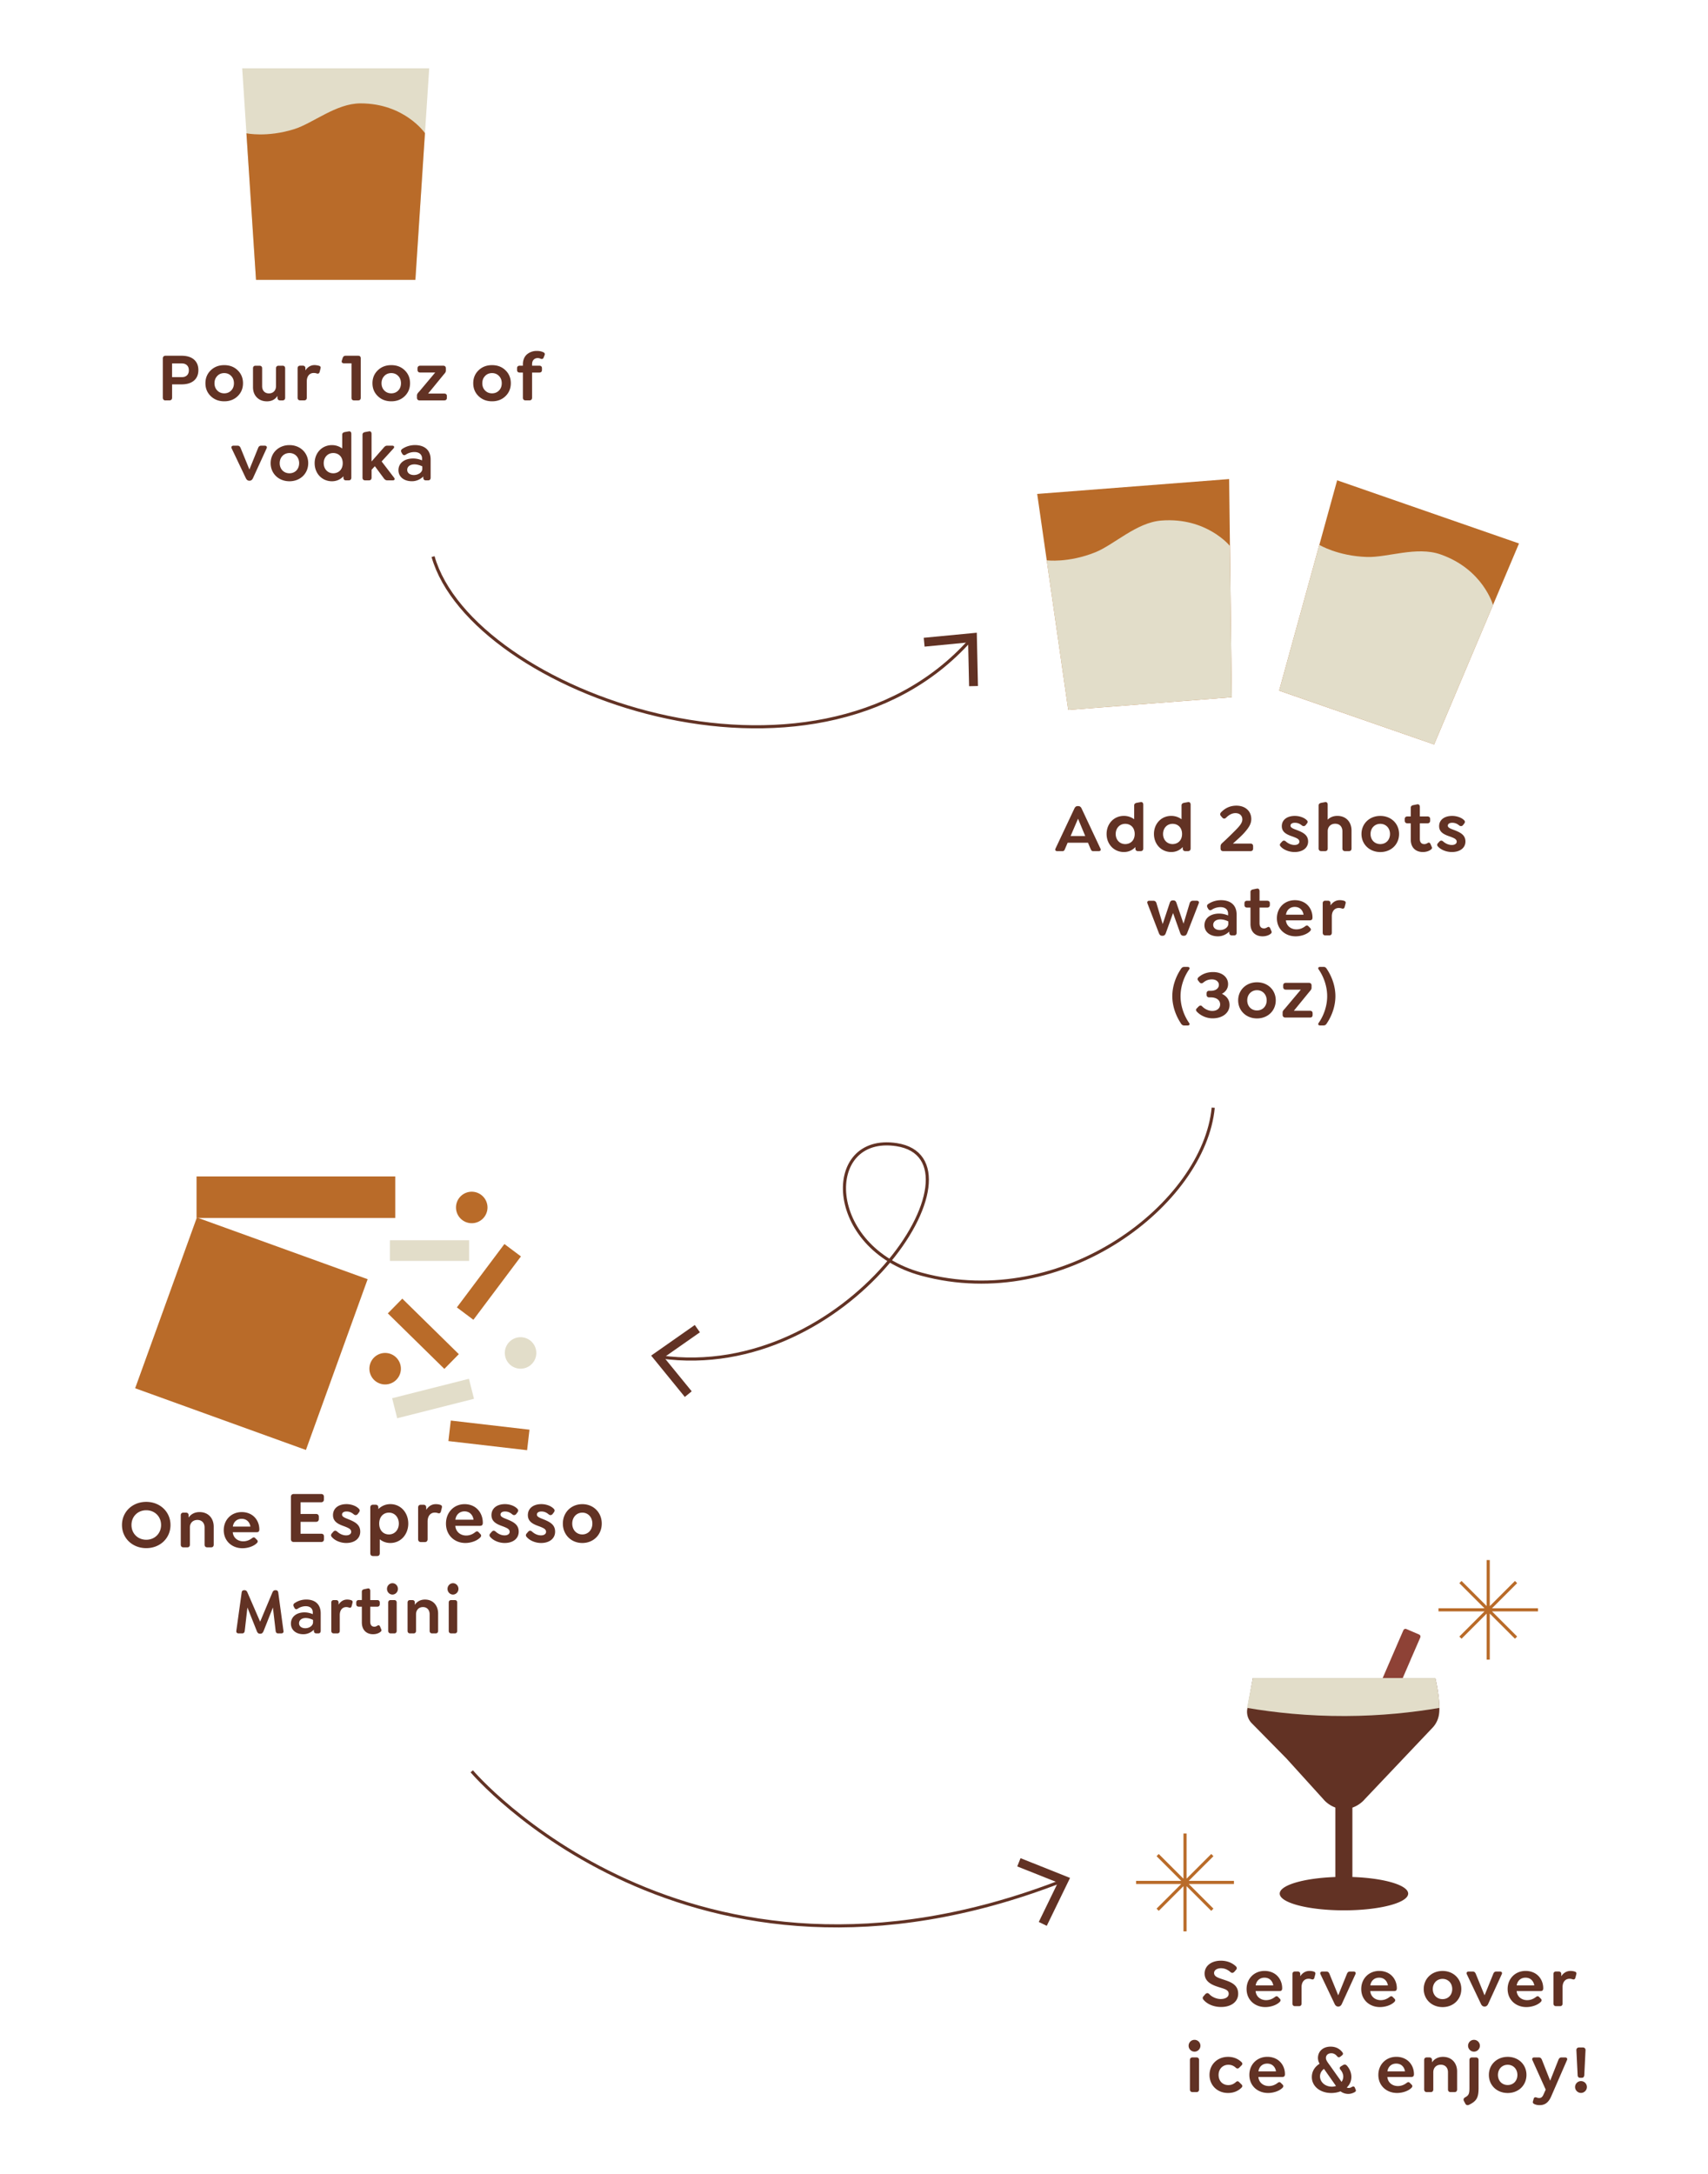 <svg xmlns="http://www.w3.org/2000/svg" id="Layer_1" viewBox="0 0 550 700"><defs><style>.cls-1{fill:#b96b29}.cls-2{stroke:#b96b29}.cls-2,.cls-3{fill:none;stroke-miterlimit:10}.cls-4{fill:#8e4236}.cls-5{fill:#623224}.cls-3{stroke:#623224}.cls-6{fill:#e2ddc9}</style></defs><path d="M397.35 606.15h-31.52M381.59 590.39v31.52M390.39 614.95l-17.61-17.6M390.39 597.35l-17.61 17.6M495.26 518.38h-32.05M479.23 502.35v32.06M488.19 527.33l-17.91-17.9M488.19 509.43l-17.91 17.9" class="cls-2"/><path d="M133.76 90.11H82.44L77.99 22h60.22l-4.45 68.11z" class="cls-6"/><path d="M133.76 90.11H82.44l-3.09-47.19s6.58 1.41 15.34-1.32c6.07-1.89 13.53-8.31 21.39-8.31 14.2 0 20.76 9.58 20.76 9.58l-3.08 47.24ZM396.65 224.51l-52.66 4.09-10-69.55 61.81-4.79.85 70.25z" class="cls-1"/><path d="m396.65 224.51-52.67 4.09-6.93-48.18s6.87.93 15.63-2.57c6.08-2.43 13.23-9.6 21.29-10.23 14.57-1.13 22.07 8.17 22.07 8.17l.61 48.72Z" class="cls-6"/><path d="m461.8 239.72-49.9-17.33 18.68-67.73L489.14 175l-27.34 64.72z" class="cls-1"/><path d="m461.8 239.72-49.9-17.34 12.94-46.93s5.92 3.6 15.36 3.9c6.55.21 15.97-3.51 23.61-.85 13.8 4.8 16.96 16.33 16.96 16.33l-18.97 44.89Z" class="cls-6"/><path d="M312.48 206.06c-50.27 56.54-160.57 16.91-173.03-26.83" class="cls-3"/><path d="m297.46 205.37.27 2.85 14.02-1.35.31 14.09 2.86-.06-.38-17.16-17.08 1.63z" class="cls-5"/><path d="M390.67 356.69c-2.89 30.68-48.02 66-93.87 53.62-31.36-8.47-31.91-45.34-8.12-41.73 31.16 4.73-15.62 76.74-75.93 68.37" class="cls-3"/><path d="m223.73 426.66 1.65 2.35-11.55 8.08 8.91 10.92-2.22 1.81-10.84-13.31 14.05-9.85z" class="cls-5"/><path d="M151.91 570.37s69.37 82.08 189.76 35.44" class="cls-3"/><path d="m337.07 620.13-2.57-1.25 6.16-12.67-13.09-5.21 1.06-2.66 15.94 6.36-7.5 15.43z" class="cls-5"/><path d="m43.521 447.026 19.873-54.99 54.99 19.874-19.874 54.989z" class="cls-1"/><path d="M63.29 378.82h63.99v13.37H63.29z" class="cls-1"/><path d="M125.55 399.37h25.51v6.65h-25.51z" class="cls-6"/><path d="m147.12 420.99 15.306-20.407 5.32 3.99-15.306 20.408zM124.888 422.917l4.66-4.744 18.201 17.873-4.66 4.745zM144.392 464.033l.767-6.606 25.34 2.941-.767 6.606z" class="cls-1"/><path d="m126.271 450.239 24.73-6.263 1.632 6.447-24.73 6.262zM172.7 435.66a5.07 5.07 0 1 1-10.14 0 5.07 5.07 0 0 1 10.14 0" class="cls-6"/><path d="M129.09 440.73a5.07 5.07 0 1 1-10.14 0 5.07 5.07 0 0 1 10.14 0M156.98 388.81a5.07 5.07 0 1 1-5.07-5.07c2.8.01 5.07 2.28 5.07 5.07" class="cls-1"/><path d="M380.16 329.37c-1.62-2.5-2.66-5.55-2.66-8.58s1.02-6.11 2.66-8.6c.33-.55.62-.84 1.17-.84h1.08c.55 0 .86.33.46.88-1.66 2.39-2.72 5.49-2.72 8.56s1.08 6.17 2.72 8.54c.4.55.09.89-.46.89h-1.08c-.55-.01-.84-.29-1.17-.85ZM395.93 323.62c0 2.52-2.23 4.29-5.46 4.29-1.97 0-3.78-.86-4.93-2.01-.4-.38-.58-.77-.2-1.15l.58-.6c.35-.35.78-.53 1.19-.09.8.82 1.99 1.46 3.27 1.46 1.53 0 2.52-.86 2.52-2.1 0-1.39-1.22-2.26-2.99-2.26h-.53c-.55 0-.84-.31-.84-.86v-.4c0-.55.29-.86.84-.86h.62c1.46 0 2.5-.8 2.5-1.9 0-1.04-.93-1.77-2.23-1.77-1.06 0-1.92.29-2.79 1.02-.42.33-.86.33-1.22-.09l-.42-.53c-.35-.42-.2-.86.2-1.17 1.3-1.08 2.83-1.59 4.6-1.59 2.83 0 4.82 1.59 4.82 3.87 0 1.42-.77 2.48-1.99 3.14 1.51.7 2.46 1.92 2.46 3.6ZM398.71 322.12c0-3.32 2.57-5.82 6.06-5.82s6.04 2.5 6.04 5.82-2.54 5.82-6.04 5.82c-3.5-.01-6.06-2.5-6.06-5.82Zm9.18 0c0-1.88-1.3-3.27-3.12-3.27s-3.14 1.39-3.14 3.27 1.3 3.25 3.14 3.25 3.12-1.37 3.12-3.25ZM413.02 326.79v-.78c0-.44.27-.73.78-1.28l5.09-6.06h-4.82c-.55 0-.86-.31-.86-.84v-.53c0-.53.33-.82.86-.82h7.41c.53 0 .86.31.86.84v.78c0 .44-.29.78-.77 1.33l-4.93 6.04h5.2c.53 0 .84.29.84.82v.53c0 .53-.29.84-.84.84h-7.94c-.54-.01-.88-.34-.88-.87ZM425.13 330.21c-.55 0-.86-.33-.46-.89 1.64-2.37 2.7-5.46 2.7-8.54s-1.06-6.17-2.7-8.56c-.4-.55-.09-.88.46-.88h1.08c.55 0 .82.29 1.15.84 1.64 2.5 2.66 5.57 2.66 8.6s-1.02 6.08-2.66 8.58c-.33.55-.6.84-1.15.84h-1.08ZM353.77 274.08h-1.73c-.55 0-.66-.31-.91-.86l-.78-1.86h-6.55l-.8 1.86c-.22.55-.33.86-.91.86h-1.61c-.55 0-.84-.31-.58-.86l6.08-12.9c.22-.46.53-.75 1.04-.75h.2c.51 0 .84.29 1.06.75l6.06 12.9c.27.55 0 .86-.57.86Zm-4.31-4.87-2.32-5.58-2.39 5.58h4.71ZM368.15 259.12v14.09c0 .53-.31.86-.84.86h-.88c-.53 0-.82-.33-.82-.86v-.46c-.89.97-2.15 1.61-3.69 1.61-3.25 0-5.58-2.56-5.58-5.82s2.32-5.82 5.58-5.82c1.26 0 2.39.42 3.3 1.08v-4.43c0-.51.29-.73.82-.86l1.24-.22c.59-.1.87.26.87.83Zm-2.76 9.43c0-2.1-1.37-3.27-3.05-3.27-1.86 0-3.07 1.46-3.07 3.27s1.22 3.25 3.07 3.25c1.68 0 3.05-1.17 3.05-3.25ZM383.4 259.12v14.09c0 .53-.31.86-.84.86h-.88c-.53 0-.82-.33-.82-.86v-.46c-.89.97-2.15 1.61-3.69 1.61-3.25 0-5.58-2.56-5.58-5.82s2.32-5.82 5.58-5.82c1.26 0 2.39.42 3.3 1.08v-4.43c0-.51.29-.73.82-.86l1.24-.22c.58-.1.87.26.87.83Zm-2.76 9.43c0-2.1-1.37-3.27-3.05-3.27-1.86 0-3.07 1.46-3.07 3.27s1.22 3.25 3.07 3.25c1.67 0 3.05-1.17 3.05-3.25ZM403.52 272.49v.73c0 .55-.31.86-.86.86h-8.76c-.55 0-.86-.31-.86-.86v-.62c0-.38.07-.73.55-1.15 1.26-1.15 2.68-2.52 3.96-3.81 1.57-1.57 2.5-2.63 2.5-3.78 0-1.26-.91-2.03-2.21-2.03-1.15 0-2.12.58-3.05 1.5-.44.4-.86.33-1.22-.09l-.42-.49c-.35-.42-.29-.86.13-1.26 1.24-1.26 2.81-2.06 4.87-2.06 2.85 0 4.78 1.75 4.78 4.31 0 1.48-.73 2.68-2.12 4.27-.95 1.08-2.23 2.23-3.8 3.63h5.66c.54 0 .85.31.85.85ZM412.49 272.68c-.4-.38-.51-.75-.05-1.24l.38-.42c.42-.46.82-.42 1.24-.06.75.66 1.73 1.13 2.79 1.13.95 0 1.57-.42 1.57-1.06 0-.86-.93-1.17-1.92-1.57-1.82-.62-3.74-1.3-3.74-3.43 0-2.01 1.66-3.3 4.2-3.3 1.42 0 2.9.49 3.76 1.3.4.35.51.71.04 1.26l-.31.4c-.33.38-.77.44-1.22.11-.73-.6-1.39-.86-2.28-.86s-1.39.38-1.39.93c0 .71.97 1 2.28 1.5 1.86.75 3.39 1.55 3.39 3.61s-1.77 3.38-4.36 3.38c-1.73 0-3.45-.68-4.38-1.68ZM435.21 267.46v5.75c0 .53-.29.86-.82.86h-1.28c-.53 0-.84-.33-.84-.86v-5.53c0-1.46-.88-2.43-2.32-2.43s-2.41.97-2.41 2.43v5.53c0 .53-.29.86-.82.86h-1.26c-.53 0-.84-.33-.84-.86v-13.83c0-.51.29-.73.84-.86l1.19-.22c.6-.11.88.24.88.82v4.82c.75-.75 1.79-1.22 3.12-1.22 2.74 0 4.56 1.91 4.56 4.74ZM438.42 268.55c0-3.32 2.57-5.82 6.06-5.82s6.04 2.5 6.04 5.82-2.54 5.82-6.04 5.82c-3.49-.01-6.06-2.51-6.06-5.82Zm9.18 0c0-1.88-1.3-3.27-3.12-3.27s-3.14 1.39-3.14 3.27 1.3 3.25 3.14 3.25 3.12-1.37 3.12-3.25ZM460.66 273.65c-.62.44-1.5.71-2.48.71-2.1 0-3.89-1.24-3.89-3.98v-5.27h-1.08c-.53 0-.86-.31-.86-.84v-.55c0-.53.33-.82.86-.82h1.08v-2.79c0-.51.29-.75.84-.86l1.19-.24c.6-.13.89.27.89.84v3.05h2.46c.53 0 .86.29.86.82v.55c0 .53-.33.84-.86.84h-2.46v5c0 1.24.6 1.7 1.46 1.7.38 0 .71-.15 1.02-.33.51-.31.75-.09.95.29l.4.93c.24.47-.09.76-.38.95ZM463.14 272.68c-.4-.38-.51-.75-.04-1.24l.38-.42c.42-.46.82-.42 1.24-.06.75.66 1.73 1.13 2.79 1.13.95 0 1.57-.42 1.57-1.06 0-.86-.93-1.17-1.92-1.57-1.82-.62-3.74-1.3-3.74-3.43 0-2.01 1.66-3.3 4.2-3.3 1.42 0 2.9.49 3.76 1.3.4.35.51.71.04 1.26l-.31.4c-.33.38-.77.44-1.22.11-.73-.6-1.39-.86-2.28-.86s-1.39.38-1.39.93c0 .71.97 1 2.28 1.5 1.86.75 3.39 1.55 3.39 3.61s-1.77 3.38-4.36 3.38c-1.73 0-3.46-.68-4.39-1.68ZM386.01 290.88l-3.74 9.62c-.25.6-.55.82-1.04.82h-.13c-.49 0-.82-.22-1.04-.82l-2.32-6.5-2.34 6.5c-.22.6-.55.82-1.04.82h-.13c-.49 0-.79-.22-1.04-.82l-3.7-9.62c-.2-.51.11-.84.62-.84h1.24c.55 0 .91.27 1.06.84l1.99 6.68 2.28-6.83c.2-.62.53-.8 1.02-.8h.11c.49 0 .82.2 1.02.8l2.28 6.7 1.97-6.55c.18-.57.53-.84 1.06-.84h1.26c.5 0 .81.33.61.84ZM398.21 294.51v5.84c0 .55-.29.86-.82.86h-.71c-.53 0-.84-.33-.84-.86v-.38c-.95.93-2.23 1.53-3.65 1.53-2.59 0-4.34-1.44-4.34-3.56 0-2.26 1.9-3.76 4.73-3.76 1.04 0 2.01.24 2.88.6v-.6c0-1.28-.93-2.08-2.46-2.08-1.06 0-2.06.33-2.83.86-.44.26-.82.18-1.11-.31l-.2-.35c-.33-.57-.16-.97.24-1.22 1.28-.86 2.72-1.22 4.09-1.22 2.81 0 5.02 1.37 5.02 4.65Zm-2.68 3v-.82c-.55-.27-1.53-.64-2.54-.64-1.39 0-2.32.71-2.32 1.77 0 1 .86 1.66 2.17 1.66 1.43 0 2.69-.88 2.69-1.97ZM409.04 300.79c-.62.44-1.5.71-2.48.71-2.1 0-3.89-1.24-3.89-3.98v-5.27h-1.08c-.53 0-.86-.31-.86-.84v-.55c0-.53.33-.82.86-.82h1.08v-2.79c0-.51.29-.75.84-.86l1.19-.24c.6-.13.89.27.89.84v3.05h2.46c.53 0 .86.29.86.82v.55c0 .53-.33.84-.86.84h-2.46v5c0 1.24.6 1.7 1.46 1.7.38 0 .71-.15 1.02-.33.51-.31.75-.09.95.29l.4.93c.23.46-.1.75-.38.95ZM417.47 299.26c.86 0 1.83-.24 2.81-.99.4-.31.71-.38 1.06 0l.53.53c.42.42.24.75 0 1.02-1.13 1.15-3.1 1.68-4.67 1.68-3.32 0-6.02-2.28-6.02-5.82 0-3.34 2.45-5.82 5.79-5.82 1.68 0 3.1.6 4.05 1.55 1.04 1.02 1.62 2.48 1.62 4.03 0 .62-.24.91-.91.91h-7.65c.18 1.87 1.68 2.91 3.39 2.91Zm-3.37-4.73h5.66c-.11-.68-.38-1.26-.79-1.68-.49-.53-1.2-.82-2.04-.82-1.52 0-2.6.97-2.83 2.5ZM433.29 290.94l-.29 1.1c-.15.55-.51.62-.88.51a3.02 3.02 0 0 0-.97-.18c-1.46 0-2.28 1.11-2.28 2.7v5.27c0 .53-.29.86-.82.86h-1.28c-.53 0-.84-.33-.84-.86v-9.47c0-.53.31-.84.84-.84h.84c.53 0 .84.31.84.84v.69c.71-1.06 1.7-1.7 2.96-1.7.55 0 .95.06 1.39.2.33.11.64.29.49.88ZM39.28 491.06c0-4.27 3.39-7.45 7.81-7.45s7.81 3.19 7.81 7.45-3.36 7.45-7.81 7.45c-4.43 0-7.81-3.18-7.81-7.45Zm12.59 0c0-2.79-2.1-4.75-4.78-4.75s-4.75 1.97-4.75 4.75 2.08 4.75 4.75 4.75c2.67.01 4.78-1.98 4.78-4.75ZM68.82 491.64v5.75c0 .53-.29.86-.82.86h-1.28c-.53 0-.84-.33-.84-.86v-5.53c0-1.46-.88-2.43-2.32-2.43s-2.41.97-2.41 2.43v5.53c0 .53-.29.86-.82.86h-1.28c-.53 0-.84-.33-.84-.86v-9.47c0-.53.31-.84.84-.84h.84c.53 0 .84.31.84.84v.75c.73-1.06 1.9-1.77 3.54-1.77 2.74 0 4.55 1.91 4.55 4.74ZM78.34 496.31c.86 0 1.83-.25 2.81-1 .4-.31.71-.38 1.06 0l.53.53c.42.42.24.75 0 1.02-1.13 1.15-3.1 1.68-4.67 1.68-3.32 0-6.02-2.28-6.02-5.82 0-3.34 2.45-5.82 5.79-5.82 1.68 0 3.1.6 4.05 1.55 1.04 1.02 1.62 2.48 1.62 4.03 0 .62-.24.91-.91.91h-7.65c.18 1.88 1.68 2.92 3.39 2.92Zm-3.36-4.74h5.66c-.11-.68-.38-1.26-.79-1.68-.49-.53-1.2-.82-2.04-.82-1.53 0-2.61.97-2.83 2.5ZM387.66 644.06c-.4-.4-.53-.84-.09-1.28l.51-.6c.4-.42.84-.53 1.28-.11.91 1.02 2.48 1.63 3.71 1.63 1.59 0 2.59-.68 2.59-1.68 0-1.44-1.62-1.61-3.56-2.28-1.84-.6-4.2-1.64-4.2-4.25 0-2.43 2.15-4.14 5.24-4.14 1.99 0 3.6.69 4.71 1.7.42.35.6.8.15 1.26l-.51.6c-.38.4-.8.51-1.26.11-.78-.69-1.77-1.24-3.05-1.24s-2.23.62-2.23 1.53c0 1.09 1.17 1.5 2.43 1.93 2.43.82 5.33 1.53 5.33 4.75 0 2.7-2.41 4.27-5.46 4.27-2.22.01-4.32-.78-5.59-2.2ZM407.71 644.06c.86 0 1.83-.25 2.81-1 .4-.31.71-.38 1.06 0l.53.53c.42.42.24.75 0 1.02-1.13 1.15-3.1 1.68-4.67 1.68-3.32 0-6.02-2.28-6.02-5.82 0-3.34 2.45-5.82 5.79-5.82 1.68 0 3.1.6 4.05 1.55 1.04 1.02 1.62 2.48 1.62 4.03 0 .62-.24.91-.91.91h-7.65c.19 1.88 1.69 2.92 3.39 2.92Zm-3.36-4.74h5.66c-.11-.68-.38-1.26-.79-1.68-.49-.53-1.2-.82-2.04-.82-1.53.01-2.61.98-2.83 2.5ZM423.54 635.74l-.29 1.1c-.15.55-.51.62-.88.51a3.02 3.02 0 0 0-.97-.18c-1.46 0-2.28 1.11-2.28 2.7v5.27c0 .53-.29.86-.82.86h-1.28c-.53 0-.84-.33-.84-.86v-9.47c0-.53.31-.84.84-.84h.84c.53 0 .84.31.84.84v.69c.71-1.06 1.7-1.7 2.96-1.7.55 0 .95.06 1.39.2.33.11.64.29.49.88ZM436.48 635.68l-4.4 9.62c-.24.53-.62.82-1.08.82h-.13c-.46 0-.84-.29-1.09-.82l-4.58-9.62c-.22-.49.11-.84.62-.84h1.28c.55 0 .82.29 1.04.84l2.79 6.83 2.77-6.83c.2-.55.49-.84 1.04-.84h1.13c.52 0 .83.35.61.84ZM444.63 644.06c.86 0 1.83-.25 2.81-1 .4-.31.71-.38 1.06 0l.53.53c.42.42.24.75 0 1.02-1.13 1.15-3.1 1.68-4.67 1.68-3.32 0-6.02-2.28-6.02-5.82 0-3.34 2.45-5.82 5.79-5.82 1.68 0 3.1.6 4.05 1.55 1.04 1.02 1.62 2.48 1.62 4.03 0 .62-.24.91-.91.91h-7.65c.18 1.88 1.68 2.92 3.39 2.92Zm-3.37-4.74h5.66c-.11-.68-.38-1.26-.79-1.68-.49-.53-1.2-.82-2.04-.82-1.52.01-2.61.98-2.83 2.5ZM458.46 640.48c0-3.32 2.57-5.82 6.06-5.82s6.04 2.5 6.04 5.82-2.54 5.82-6.04 5.82c-3.49-.01-6.06-2.51-6.06-5.82Zm9.18 0c0-1.88-1.3-3.27-3.12-3.27s-3.14 1.39-3.14 3.27 1.3 3.25 3.14 3.25 3.12-1.37 3.12-3.25ZM483.6 635.68l-4.4 9.62c-.24.53-.62.82-1.08.82h-.13c-.46 0-.84-.29-1.09-.82l-4.58-9.62c-.22-.49.11-.84.62-.84h1.28c.55 0 .82.29 1.04.84l2.79 6.83 2.77-6.83c.2-.55.49-.84 1.04-.84h1.13c.52 0 .83.35.61.84ZM491.77 644.06c.86 0 1.83-.25 2.81-1 .4-.31.71-.38 1.06 0l.53.53c.42.42.24.75 0 1.02-1.13 1.15-3.1 1.68-4.67 1.68-3.32 0-6.02-2.28-6.02-5.82 0-3.34 2.45-5.82 5.79-5.82 1.68 0 3.1.6 4.05 1.55 1.04 1.02 1.62 2.48 1.62 4.03 0 .62-.24.91-.91.91h-7.65c.18 1.88 1.68 2.92 3.39 2.92Zm-3.37-4.74h5.66c-.11-.68-.38-1.26-.79-1.68-.49-.53-1.2-.82-2.04-.82-1.52.01-2.61.98-2.83 2.5ZM507.59 635.74l-.29 1.1c-.15.55-.51.62-.88.51a3.02 3.02 0 0 0-.97-.18c-1.46 0-2.28 1.11-2.28 2.7v5.27c0 .53-.29.86-.82.86h-1.28c-.53 0-.84-.33-.84-.86v-9.47c0-.53.31-.84.84-.84h.84c.53 0 .84.31.84.84v.69c.71-1.06 1.7-1.7 2.96-1.7.55 0 .95.06 1.39.2.33.11.64.29.49.88ZM382.75 658.74a1.9 1.9 0 1 1 3.8 0c0 1.04-.86 1.9-1.9 1.9s-1.9-.84-1.9-1.9Zm.42 14.07v-9.47c0-.53.31-.84.84-.84h1.28c.53 0 .82.31.82.84v9.47c0 .53-.29.86-.82.86h-1.28c-.53 0-.84-.33-.84-.86ZM389.48 668.14c0-3.34 2.52-5.82 5.97-5.82 1.64 0 3.14.53 4.34 1.7.26.26.42.62 0 1.04l-.78.78c-.29.26-.6.38-1.06-.02-.86-.79-1.68-.95-2.41-.95-1.84 0-3.14 1.39-3.14 3.27s1.24 3.27 3.14 3.27c.73 0 1.55-.18 2.41-.95.46-.42.78-.31 1.06-.02l.78.77c.42.42.26.75 0 1.02-1.19 1.19-2.7 1.72-4.34 1.72-3.45.01-5.97-2.49-5.97-5.81ZM408.6 671.72c.86 0 1.83-.25 2.81-1 .4-.31.71-.38 1.06 0l.53.53c.42.42.24.75 0 1.02-1.13 1.15-3.1 1.68-4.67 1.68-3.32 0-6.02-2.28-6.02-5.82 0-3.34 2.45-5.82 5.79-5.82 1.68 0 3.1.6 4.05 1.55 1.04 1.02 1.62 2.48 1.62 4.03 0 .62-.24.91-.91.91h-7.65c.18 1.88 1.68 2.92 3.39 2.92Zm-3.37-4.73h5.66c-.11-.68-.38-1.26-.79-1.68-.49-.53-1.2-.82-2.04-.82-1.52 0-2.6.97-2.83 2.5ZM436.12 673.74c-.44.22-1.1.51-1.95.51-.91 0-1.79-.29-2.5-.82-.91.33-1.9.53-2.96.53-3.65 0-6.28-2.19-6.28-5.13 0-1.88.98-3.36 2.5-4.29-.33-.55-.53-1.24-.53-1.84 0-2.19 1.66-3.67 4.07-3.67 1.68 0 2.96.69 3.83 1.86.29.42.15.71-.18.97l-.51.4c-.38.29-.73.24-1.02-.11-.49-.6-1.11-1.02-1.95-.99-1.02.02-1.68.64-1.68 1.53 0 .69.6 1.46 1.28 2.39l3.76 5.29c.35-.49.55-1.06.55-1.7 0-.82-.42-1.66-.9-2.21-.33-.4-.31-.8.15-1.08l.73-.44c.46-.26.89-.16 1.26.29.79.93 1.37 2.17 1.37 3.54s-.55 2.54-1.48 3.41c.2.11.38.15.6.15.53 0 .88-.22 1.15-.38.4-.18.71-.09.86.31l.26.64c.2.39-.05.64-.43.84Zm-7.21-1.82c.44 0 .89-.09 1.3-.22l-3.87-5.51c-.78.58-1.28 1.42-1.28 2.41.01 1.86 1.67 3.32 3.85 3.32ZM450.14 671.72c.86 0 1.83-.25 2.81-1 .4-.31.71-.38 1.06 0l.53.53c.42.42.24.75 0 1.02-1.13 1.15-3.1 1.68-4.67 1.68-3.32 0-6.02-2.28-6.02-5.82 0-3.34 2.45-5.82 5.79-5.82 1.68 0 3.1.6 4.05 1.55 1.04 1.02 1.62 2.48 1.62 4.03 0 .62-.24.91-.91.91h-7.65c.18 1.88 1.68 2.92 3.39 2.92Zm-3.37-4.73h5.66c-.11-.68-.38-1.26-.79-1.68-.49-.53-1.2-.82-2.04-.82-1.52 0-2.6.97-2.83 2.5ZM469.21 667.06v5.75c0 .53-.29.86-.82.86h-1.28c-.53 0-.84-.33-.84-.86v-5.53c0-1.46-.88-2.43-2.32-2.43s-2.41.97-2.41 2.43v5.53c0 .53-.29.86-.82.86h-1.28c-.53 0-.84-.33-.84-.86v-9.47c0-.53.31-.84.84-.84h.84c.53 0 .84.31.84.84v.75c.73-1.06 1.9-1.77 3.54-1.77 2.74 0 4.55 1.91 4.55 4.74ZM472.74 658.74a1.9 1.9 0 1 1 3.8 0c0 1.04-.86 1.9-1.9 1.9s-1.9-.84-1.9-1.9Zm-.87 18.67-.46-.86c-.24-.49-.13-.91.38-1.19 1.15-.64 1.39-1.13 1.39-3.05v-8.96c0-.53.29-.84.82-.84h1.28c.53 0 .84.31.84.84v9c0 3.05-.58 4.18-3.03 5.39-.51.24-.95.15-1.22-.33ZM479.44 668.14c0-3.32 2.57-5.82 6.06-5.82s6.04 2.5 6.04 5.82-2.54 5.82-6.04 5.82-6.06-2.5-6.06-5.82Zm9.18 0c0-1.88-1.3-3.27-3.12-3.27s-3.14 1.39-3.14 3.27 1.3 3.25 3.14 3.25 3.12-1.37 3.12-3.25ZM504.6 663.34l-5.09 11.7c-.95 2.21-2.23 2.83-3.76 2.83-.64 0-1.24-.14-1.68-.35-.29-.16-.6-.38-.44-.86l.24-.86c.13-.42.42-.58.98-.38.22.09.51.15.77.15.51 0 .97-.15 1.37-1.04l.75-1.66-4.29-9.53c-.22-.49.09-.84.62-.84h1.44c.55 0 .84.31 1.04.84l2.63 6.66 2.63-6.66c.2-.53.49-.84 1.02-.84h1.15c.53 0 .84.35.62.84ZM511 672.03c0 1.04-.86 1.9-1.9 1.9s-1.9-.86-1.9-1.9.84-1.9 1.9-1.9 1.9.84 1.9 1.9Zm-.44-11.83-.4 8.01c-.05.55-.29.86-.84.86h-.46c-.55 0-.82-.31-.84-.86l-.4-8.01c-.04-.58.35-.91.91-.91h1.15c.54 0 .92.36.88.91ZM53.3 128.94c-.27 0-.49-.08-.64-.24s-.23-.38-.23-.65v-12.63c0-.27.08-.49.24-.64s.37-.23.65-.23h5.11c1.74 0 3.09.41 4.03 1.22s1.42 1.95 1.42 3.4-.47 2.57-1.41 3.38-2.29 1.22-4.04 1.22h-3.01v4.27c0 .28-.07.5-.22.65s-.35.23-.63.23H53.3v.02Zm2.11-7.5h3.14c.7 0 1.25-.19 1.65-.57s.61-.92.61-1.62-.2-1.25-.61-1.64c-.4-.39-.96-.58-1.65-.58h-3.14v4.41ZM76.54 127.56c-1.14 1.11-2.58 1.66-4.33 1.66s-3.19-.55-4.34-1.66-1.72-2.5-1.72-4.16.57-3.05 1.72-4.16 2.59-1.66 4.34-1.66 3.19.55 4.33 1.66 1.71 2.5 1.71 4.16-.57 3.05-1.71 4.16Zm-4.33-.9c.91 0 1.65-.31 2.24-.92s.88-1.39.88-2.33-.29-1.73-.88-2.34-1.33-.93-2.24-.93-1.66.31-2.25.93-.89 1.4-.89 2.34.3 1.72.89 2.33 1.34.92 2.25.92ZM90.98 117.76c.27 0 .47.07.62.22s.22.35.22.62v9.47c0 .27-.07.48-.22.63s-.35.23-.61.23h-.8c-.27 0-.47-.08-.62-.23s-.22-.36-.22-.63v-.59c-.76 1.17-1.89 1.75-3.38 1.75-1.35 0-2.43-.42-3.26-1.26-.83-.84-1.24-1.94-1.24-3.3v-6.06c0-.27.07-.47.21-.62s.34-.22.61-.22h1.28c.27 0 .47.07.62.22s.22.35.22.62v5.73c0 .71.2 1.27.59 1.7.4.43.93.64 1.6.64s1.25-.22 1.66-.66.62-1.02.62-1.75v-5.66c0-.27.07-.47.21-.62s.34-.22.61-.22h1.28ZM102.72 117.78c.2.06.35.16.45.29s.11.33.04.59l-.28 1.1c-.13.47-.43.64-.89.51a2.85 2.85 0 0 0-.98-.17c-.71 0-1.27.25-1.67.74s-.6 1.15-.6 1.96v5.26c0 .27-.07.48-.22.63s-.35.23-.61.23h-1.29c-.27 0-.47-.08-.62-.23s-.22-.36-.22-.63v-9.47c0-.27.07-.47.22-.62s.36-.22.62-.22h.84c.27 0 .47.07.62.22s.22.35.22.62v.68c.76-1.14 1.75-1.71 2.96-1.71.47.02.94.09 1.41.22ZM115.32 114.55c.56 0 .84.28.84.84v12.68c0 .58-.28.86-.84.86h-1.29c-.56 0-.84-.29-.84-.86V117h-2.39c-.3 0-.51-.08-.65-.24-.14-.16-.16-.39-.06-.69l.23-.72c.09-.28.21-.48.37-.61s.38-.19.66-.19h3.97ZM130.33 127.56c-1.14 1.11-2.58 1.66-4.33 1.66s-3.19-.55-4.34-1.66c-1.15-1.11-1.72-2.5-1.72-4.16s.57-3.05 1.72-4.16 2.59-1.66 4.34-1.66 3.19.55 4.33 1.66 1.71 2.5 1.71 4.16-.57 3.05-1.71 4.16Zm-4.33-.9c.91 0 1.65-.31 2.24-.92.59-.61.88-1.39.88-2.33s-.29-1.73-.88-2.34-1.33-.93-2.24-.93-1.66.31-2.25.93-.89 1.4-.89 2.34.3 1.72.89 2.33 1.34.92 2.25.92ZM135.13 128.94c-.27 0-.48-.08-.63-.23-.16-.15-.23-.36-.23-.63v-.78c0-.14.04-.29.11-.43s.15-.26.23-.36.23-.26.44-.49l5.09-6.06h-4.82c-.27 0-.49-.07-.64-.22s-.23-.35-.23-.62v-.53c0-.26.08-.46.23-.61.16-.14.37-.22.63-.22h7.41c.27 0 .48.07.63.22.16.15.23.35.23.62v.77c0 .2-.06.39-.17.57s-.32.43-.61.76l-4.94 6.04h5.2c.27 0 .47.07.62.21s.22.34.22.61v.53c0 .27-.07.47-.22.62-.14.15-.35.22-.63.22h-7.92ZM162.78 127.56c-1.14 1.11-2.58 1.66-4.33 1.66s-3.19-.55-4.34-1.66-1.72-2.5-1.72-4.16.57-3.05 1.72-4.16 2.59-1.66 4.34-1.66 3.19.55 4.33 1.66 1.71 2.5 1.71 4.16-.57 3.05-1.71 4.16Zm-4.33-.9c.91 0 1.65-.31 2.24-.92s.88-1.39.88-2.33-.29-1.73-.88-2.34-1.33-.93-2.24-.93-1.66.31-2.25.93-.89 1.4-.89 2.34.3 1.72.89 2.33 1.33.92 2.25.92ZM174.9 113.4c.51.21.66.55.44 1.03l-.26.66c-.1.25-.23.41-.4.47s-.37.05-.61-.05c-.31-.14-.61-.21-.9-.21-.53 0-.96.17-1.31.51-.35.34-.52.84-.52 1.49v.46h2.34c.27 0 .47.07.62.21s.22.34.22.61v.55c0 .27-.07.47-.22.62s-.35.22-.62.22h-2.34v8.09c0 .27-.07.48-.22.63-.14.15-.35.23-.61.23h-1.29c-.27 0-.47-.08-.62-.23s-.22-.36-.22-.63v-8.09h-1.04c-.27 0-.47-.07-.62-.22s-.22-.35-.22-.62v-.55c0-.27.07-.47.22-.61s.36-.21.62-.21h1.04v-.46c0-.72.13-1.36.38-1.92s.59-1.01 1.02-1.35.9-.59 1.42-.77 1.06-.26 1.63-.26c.81 0 1.5.13 2.07.4ZM85.86 144.35l-4.4 9.62c-.24.53-.62.82-1.08.82h-.13c-.46 0-.84-.29-1.09-.82l-4.58-9.62c-.22-.49.11-.84.62-.84h1.28c.55 0 .82.29 1.04.84l2.79 6.83 2.77-6.83c.2-.55.49-.84 1.04-.84h1.13c.52 0 .83.35.61.84ZM87.15 149.15c0-3.32 2.57-5.82 6.06-5.82s6.04 2.5 6.04 5.82-2.54 5.82-6.04 5.82-6.06-2.5-6.06-5.82Zm9.18 0c0-1.88-1.3-3.27-3.12-3.27s-3.14 1.39-3.14 3.27 1.3 3.25 3.14 3.25 3.12-1.37 3.12-3.25ZM113.13 139.73v14.09c0 .53-.31.86-.84.86h-.88c-.53 0-.82-.33-.82-.86v-.46c-.89.97-2.15 1.61-3.69 1.61-3.25 0-5.58-2.56-5.58-5.82s2.32-5.82 5.58-5.82c1.26 0 2.39.42 3.3 1.08v-4.42c0-.51.29-.73.82-.86l1.24-.22c.58-.11.87.24.87.82Zm-2.77 9.42c0-2.1-1.37-3.27-3.05-3.27-1.86 0-3.07 1.46-3.07 3.27s1.22 3.25 3.07 3.25c1.68 0 3.05-1.17 3.05-3.25ZM126.49 154.68h-1.75c-.55 0-.88-.26-1.26-.82l-2.77-3.74-1.06 1.15v2.54c0 .53-.29.86-.82.86h-1.26c-.53 0-.84-.33-.84-.86v-13.82c0-.51.29-.73.84-.86l1.19-.22c.6-.13.88.24.88.82v8.87l3.76-4.27c.44-.53.73-.82 1.28-.82h1.64c.51 0 .82.38.42.86l-3.85 4.22 4 5.22c.42.49.11.87-.4.87ZM138.67 147.98v5.84c0 .55-.29.86-.82.86h-.71c-.53 0-.84-.33-.84-.86v-.38c-.95.93-2.23 1.52-3.65 1.52-2.59 0-4.34-1.44-4.34-3.56 0-2.26 1.9-3.76 4.73-3.76 1.04 0 2.01.24 2.87.6v-.6c0-1.28-.93-2.08-2.45-2.08-1.06 0-2.06.33-2.83.86-.44.26-.82.18-1.11-.31l-.2-.35c-.33-.57-.16-.97.24-1.22 1.28-.86 2.72-1.22 4.09-1.22 2.81.01 5.02 1.38 5.02 4.66Zm-2.68 3.01v-.82c-.55-.26-1.53-.64-2.54-.64-1.39 0-2.32.71-2.32 1.77 0 1 .86 1.66 2.17 1.66 1.43-.01 2.69-.89 2.69-1.97ZM93.68 495.59v-13.58c0-.59.34-.93.92-.93h8.79c.57 0 .92.31.92.9v.83c0 .59-.34.93-.92.93h-6.61v3.76h4.97c.57 0 .92.31.92.9v.71c0 .59-.34.93-.92.93h-4.97v3.83h6.66c.57 0 .89.31.89.9v.83c0 .59-.32.93-.89.93H94.6c-.58.01-.92-.34-.92-.94ZM106.96 495.04c-.41-.4-.53-.81-.05-1.33l.39-.45c.43-.5.85-.45 1.28-.07.78.71 1.79 1.21 2.88 1.21.98 0 1.63-.45 1.63-1.14 0-.93-.96-1.26-1.99-1.69-1.88-.67-3.87-1.4-3.87-3.69 0-2.16 1.72-3.54 4.35-3.54 1.46 0 3 .52 3.89 1.4.41.38.53.76.05 1.35l-.32.43c-.34.4-.8.48-1.26.12-.76-.64-1.44-.93-2.36-.93s-1.44.4-1.44 1c0 .76 1.01 1.07 2.36 1.62 1.92.81 3.5 1.66 3.5 3.88s-1.83 3.64-4.51 3.64c-1.79 0-3.57-.74-4.53-1.81ZM131.47 490.6c0 3.47-2.4 6.25-5.77 6.25-1.33 0-2.5-.45-3.41-1.19v4.49c0 .57-.3.9-.85.9h-1.33c-.55 0-.87-.33-.87-.9v-14.72c0-.57.32-.9.87-.9h.85c.55 0 .87.33.87.9v.5c1.01-.98 2.33-1.59 3.87-1.59 3.37 0 5.77 2.76 5.77 6.26Zm-3.04 0c0-1.95-1.26-3.52-3.18-3.52-1.72 0-3.14 1.26-3.14 3.52s1.4 3.5 3.14 3.5c1.92-.01 3.18-1.55 3.18-3.5ZM142.28 485.51l-.3 1.19c-.16.59-.53.66-.92.55-.32-.12-.69-.19-1.01-.19-1.51 0-2.36 1.19-2.36 2.9v5.66c0 .57-.3.93-.85.93h-1.33c-.55 0-.87-.36-.87-.93v-10.18c0-.57.32-.9.87-.9h.87c.55 0 .87.33.87.9v.74c.73-1.14 1.76-1.83 3.07-1.83.57 0 .99.07 1.44.21.36.12.68.31.52.95ZM150.11 494.45c.89 0 1.9-.26 2.91-1.07.41-.33.73-.4 1.1 0l.55.57c.43.45.25.81 0 1.09-1.17 1.24-3.21 1.81-4.83 1.81-3.43 0-6.23-2.45-6.23-6.25 0-3.59 2.54-6.25 6-6.25 1.74 0 3.21.64 4.19 1.67 1.08 1.09 1.67 2.66 1.67 4.33 0 .67-.25.98-.94.98h-7.92c.18 2 1.74 3.12 3.5 3.12Zm-3.48-5.09h5.86c-.11-.74-.39-1.36-.82-1.81-.5-.57-1.23-.88-2.11-.88-1.58.01-2.7 1.05-2.93 2.69ZM157.99 495.04c-.41-.4-.53-.81-.05-1.33l.39-.45c.44-.5.85-.45 1.28-.07.78.71 1.79 1.21 2.88 1.21.98 0 1.63-.45 1.63-1.14 0-.93-.96-1.26-1.99-1.69-1.88-.67-3.87-1.4-3.87-3.69 0-2.16 1.72-3.54 4.35-3.54 1.46 0 3 .52 3.89 1.4.41.38.53.76.05 1.35l-.32.43c-.34.4-.8.48-1.26.12-.76-.64-1.44-.93-2.36-.93s-1.44.4-1.44 1c0 .76 1.01 1.07 2.36 1.62 1.92.81 3.5 1.66 3.5 3.88s-1.83 3.64-4.51 3.64c-1.78 0-3.57-.74-4.53-1.81ZM169.71 495.04c-.41-.4-.53-.81-.05-1.33l.39-.45c.43-.5.85-.45 1.28-.07.78.71 1.79 1.21 2.88 1.21.98 0 1.63-.45 1.63-1.14 0-.93-.96-1.26-1.99-1.69-1.88-.67-3.87-1.4-3.87-3.69 0-2.16 1.72-3.54 4.35-3.54 1.46 0 3 .52 3.89 1.4.41.38.53.76.05 1.35l-.32.43c-.34.4-.8.48-1.26.12-.76-.64-1.44-.93-2.36-.93s-1.44.4-1.44 1c0 .76 1.01 1.07 2.36 1.62 1.92.81 3.5 1.66 3.5 3.88s-1.83 3.64-4.51 3.64c-1.78 0-3.57-.74-4.53-1.81ZM181.25 490.6c0-3.57 2.66-6.25 6.27-6.25s6.25 2.69 6.25 6.25-2.63 6.25-6.25 6.25-6.27-2.69-6.27-6.25Zm9.5 0c0-2.02-1.35-3.52-3.23-3.52s-3.25 1.5-3.25 3.52 1.35 3.5 3.25 3.5c1.88-.01 3.23-1.48 3.23-3.5ZM90.58 525.96h-1.02c-.51 0-.74-.3-.8-.83l-.88-7.51-3.03 7.66c-.23.51-.53.79-.98.79h-.17c-.47 0-.78-.28-.98-.79l-3.05-7.66-.86 7.51c-.06.53-.31.83-.82.83h-1.17c-.51 0-.78-.3-.72-.83l1.72-12.35c.06-.49.35-.72.8-.72h.16c.43 0 .7.26.9.72l4.09 9.42 3.95-9.42c.2-.47.49-.72.92-.72h.16c.43 0 .72.23.8.72l1.68 12.35c.1.53-.18.83-.7.83ZM103.27 519.53v5.6c0 .53-.27.83-.76.83h-.66c-.49 0-.78-.32-.78-.83v-.36c-.88.89-2.07 1.46-3.38 1.46-2.39 0-4.01-1.38-4.01-3.42 0-2.17 1.76-3.61 4.38-3.61.96 0 1.86.23 2.66.57v-.57c0-1.23-.86-1.99-2.27-1.99-.98 0-1.9.32-2.62.83-.41.26-.76.17-1.02-.3l-.18-.34c-.31-.55-.14-.93.22-1.17 1.19-.83 2.52-1.17 3.79-1.17 2.59 0 4.63 1.33 4.63 4.47Zm-2.47 2.88v-.79c-.51-.25-1.41-.61-2.35-.61-1.29 0-2.15.68-2.15 1.7 0 .95.8 1.59 2.01 1.59 1.32 0 2.49-.85 2.49-1.89ZM113.51 516.11l-.27 1.06c-.14.53-.47.6-.82.49-.29-.11-.61-.17-.9-.17-1.35 0-2.11 1.06-2.11 2.59v5.05c0 .51-.27.83-.76.83h-1.19c-.49 0-.78-.32-.78-.83v-9.08c0-.51.29-.81.78-.81h.78c.49 0 .78.3.78.81v.66c.66-1.02 1.58-1.64 2.74-1.64.51 0 .88.06 1.29.19.32.11.6.28.46.85ZM122.41 525.55c-.57.43-1.39.68-2.29.68-1.94 0-3.6-1.19-3.6-3.82v-5.05h-1c-.49 0-.8-.3-.8-.81v-.53c0-.51.31-.79.8-.79h1v-2.67c0-.49.27-.72.78-.83l1.1-.23c.55-.13.82.25.82.81v2.93h2.27c.49 0 .8.28.8.79v.53c0 .51-.31.81-.8.81h-2.27v4.8c0 1.19.55 1.64 1.35 1.64.35 0 .66-.15.94-.32.47-.3.7-.09.88.28l.37.89c.22.43-.08.7-.35.89ZM124.62 511.63c0-1 .78-1.83 1.76-1.83s1.76.83 1.76 1.83-.8 1.83-1.76 1.83-1.76-.81-1.76-1.83Zm.39 13.5v-9.08c0-.51.29-.81.78-.81h1.19c.49 0 .76.3.76.81v9.08c0 .51-.27.83-.76.83h-1.19c-.49 0-.78-.32-.78-.83ZM141.08 519.61v5.52c0 .51-.27.83-.76.83h-1.19c-.49 0-.78-.32-.78-.83v-5.31c0-1.4-.82-2.33-2.15-2.33s-2.23.93-2.23 2.33v5.31c0 .51-.27.83-.76.83h-1.19c-.49 0-.78-.32-.78-.83v-9.08c0-.51.29-.81.78-.81h.78c.49 0 .78.3.78.81v.72c.68-1.02 1.76-1.7 3.28-1.7 2.54 0 4.22 1.83 4.22 4.54ZM144.11 511.63c0-1 .78-1.83 1.76-1.83s1.76.83 1.76 1.83-.8 1.83-1.76 1.83-1.76-.81-1.76-1.83Zm.39 13.5v-9.08c0-.51.29-.81.78-.81h1.19c.49 0 .76.3.76.81v9.08c0 .51-.27.83-.76.83h-1.19c-.5 0-.78-.32-.78-.83ZM453.45 609.75c0 2.98-9.26 5.39-20.68 5.39s-20.68-2.41-20.68-5.39 9.26-5.39 20.68-5.39c11.42-.01 20.68 2.41 20.68 5.39" class="cls-5"/><path d="M430 563.17h5.49v42.36H430z" class="cls-5"/><path d="M457.35 527.29c.08-.19.08-.38.02-.56-.1-.27-.32-.37-.36-.39-.73-.32-1.47-.64-2.2-.95-.66-.28-1.32-.57-1.98-.85-.34-.15-.76.03-.92.4l-1.19 2.74s-.01.03-.02.05c0 0 0 .01-.01.01l-11.54 26.7c.39.46 1.26 1.36 2.68 1.91 1.16.45 2.18.47 2.76.44l9.69-22.42s.01-.05.02-.08c.16-.37.33-.74.49-1.11l2.56-5.89Z" class="cls-4"/><path d="M462.2 540.39c.37 1.57 1.26 5.66 1.3 9.6.01 1.31-.07 2.74-.79 4.27a7.847 7.847 0 0 1-1.37 2.03c-7.27 7.66-14.53 15.33-21.8 22.99-.04.04-.07.08-.11.12-.46.54-2.9 3.2-6.83 3.11-3.82-.09-6.09-2.71-6.42-3.11l-11.9-13.13-11.06-11.24a5.27 5.27 0 0 1-1.57-4.78l1.77-9.85h58.78Z" class="cls-5"/><path d="M401.56 549.95c8.86 1.51 19.54 2.66 31.64 2.62 11.55-.04 21.77-1.16 30.33-2.62l-.05-1.45-.17-1.95-.32-2.35-.44-2.36-.33-1.5h-58.8" class="cls-6"/></svg>